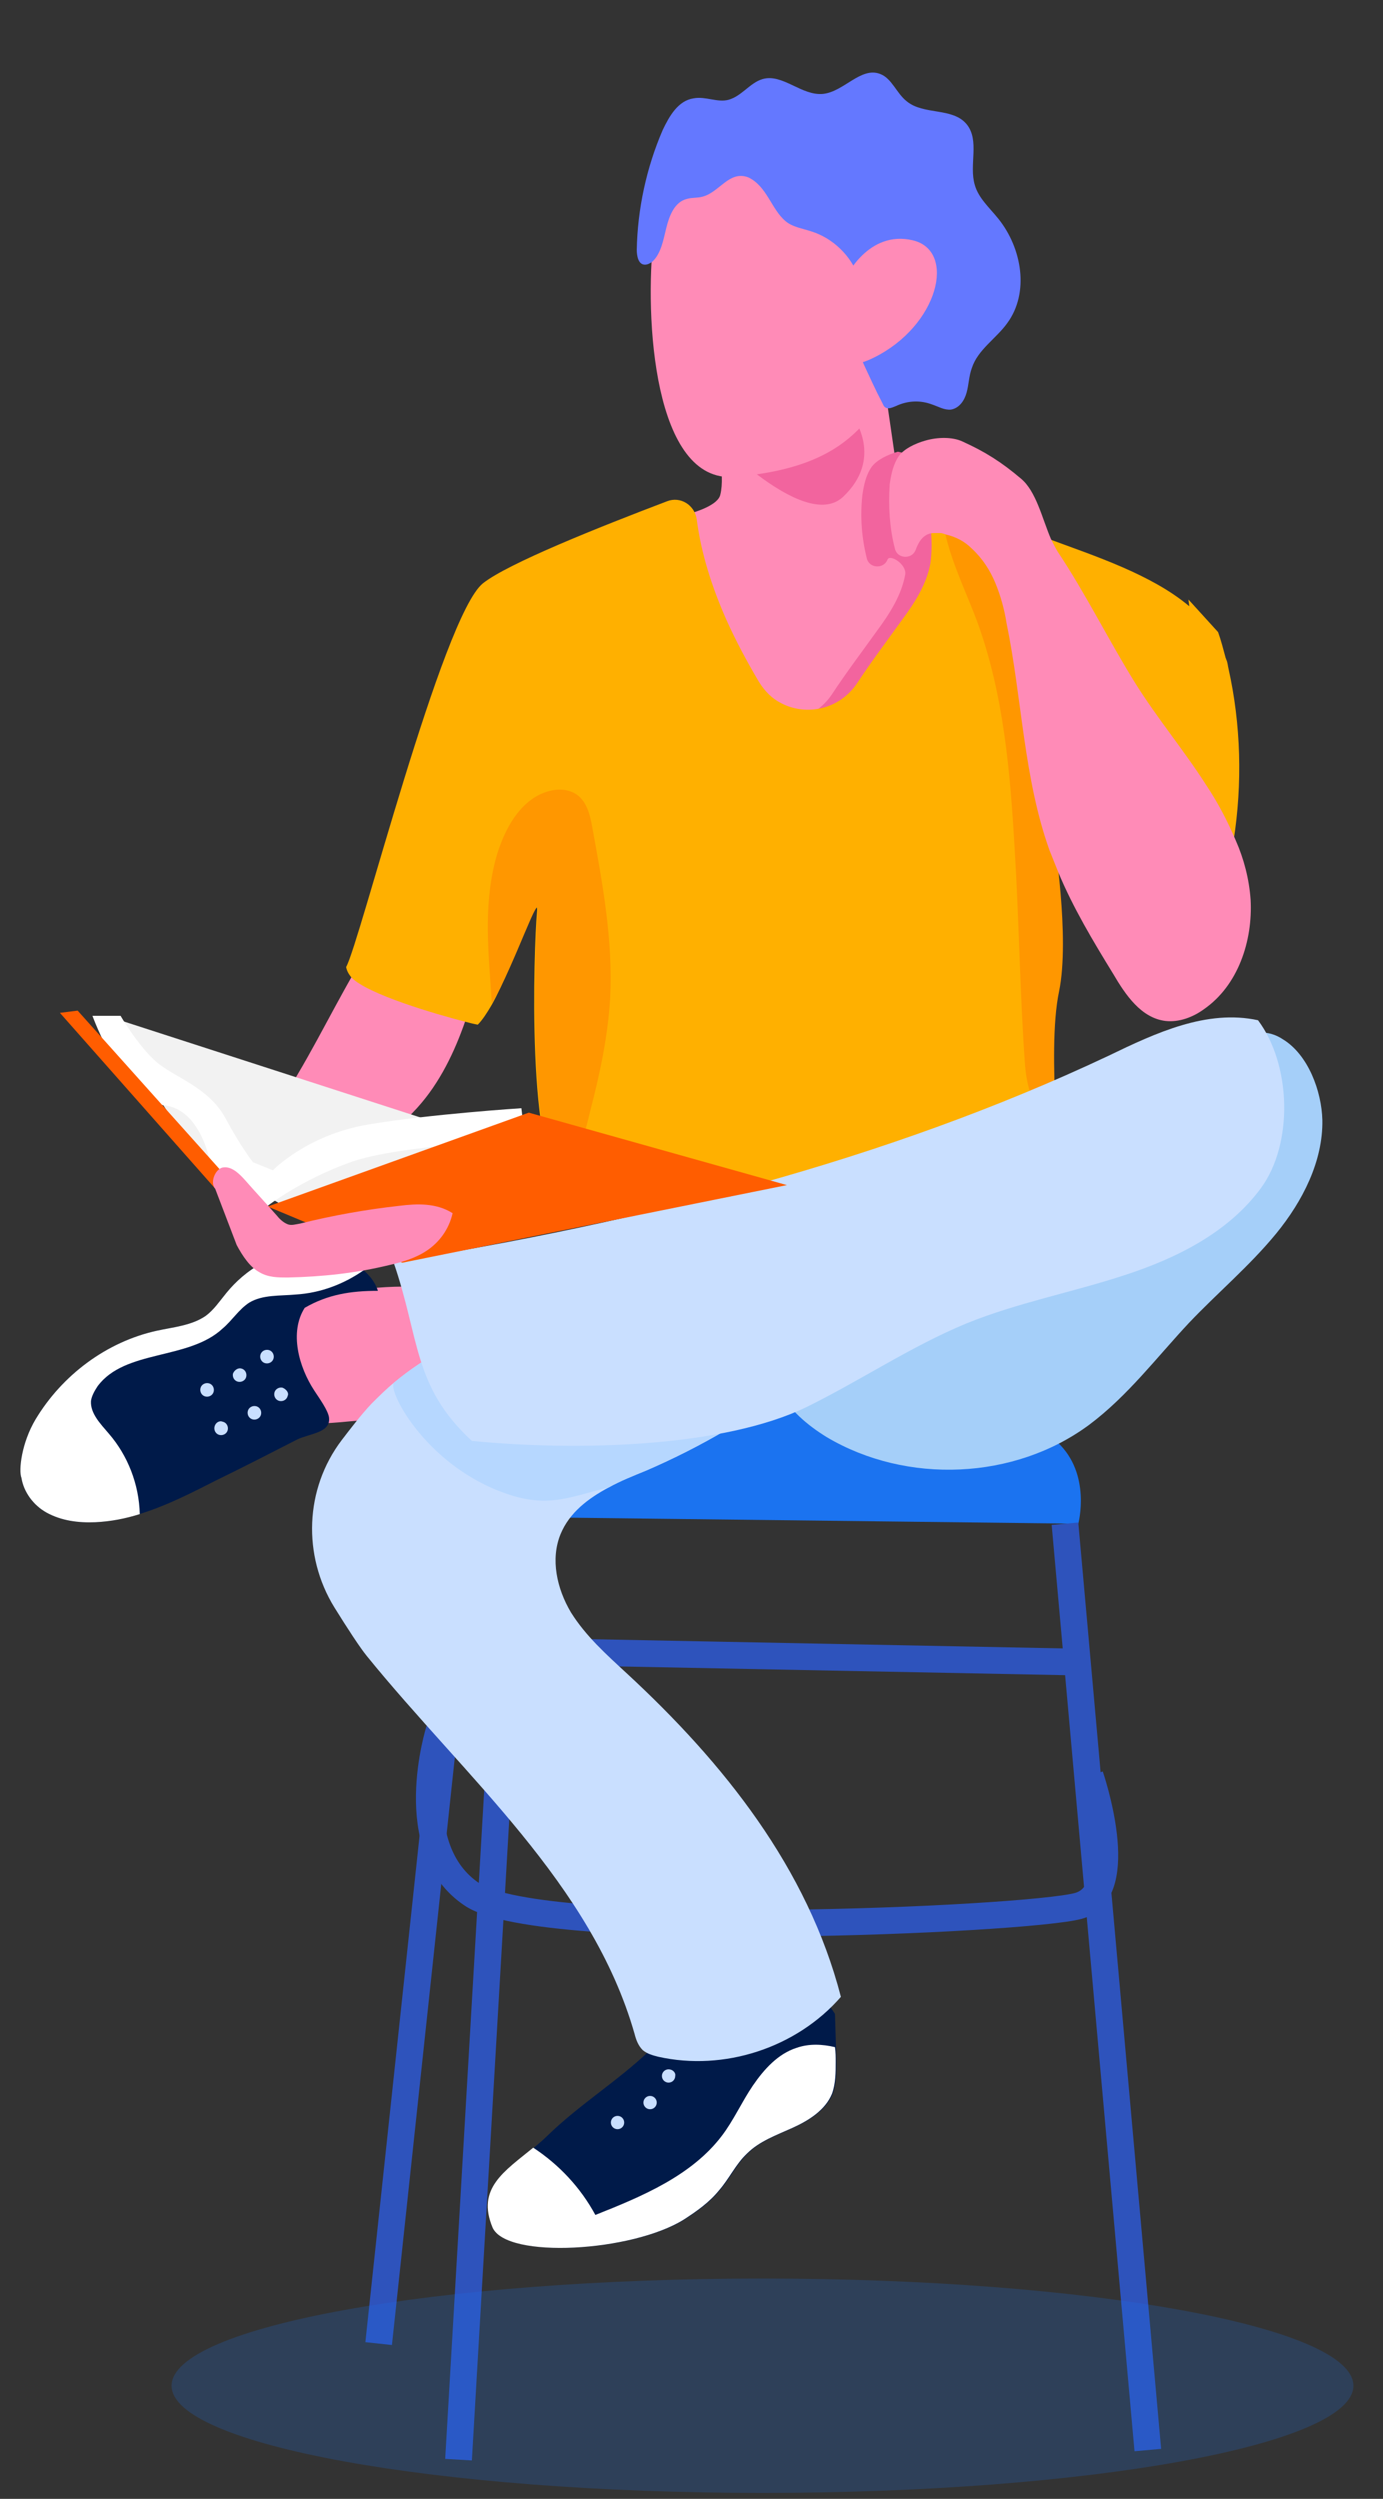 <?xml version="1.0" encoding="utf-8"?>
<!-- Generator: Adobe Illustrator 24.2.1, SVG Export Plug-In . SVG Version: 6.00 Build 0)  -->
<svg version="1.1" id="Layer_1" xmlns="http://www.w3.org/2000/svg" xmlns:xlink="http://www.w3.org/1999/xlink" x="0px" y="0px"
	 viewBox="0 0 187 338" style="enable-background:new 0 0 187 338;" xml:space="preserve">
<rect x="0" y="0" width="187" height="338" fill="#333333" stroke="none"/>
<style type="text/css">
	.st0{fill:#1B73F0;}
	.st1{fill:none;stroke:#2E53BC;stroke-width:3.613;stroke-miterlimit:10;}
	.st2{fill:#FF8BB7;}
	.st3{fill:#F2649E;}
	.st4{fill:#6478FF;}
	.st5{fill:#001A49;}
	.st6{fill:#FFFFFF;}
	.st7{fill:#C9DFFF;}
	.st8{fill:#B6D7FF;}
	.st9{fill:#FFB000;}
	.st10{fill:#FF9700;}
	.st11{fill:#A5CFF9;}
	.st12{fill:#F2F2F2;}
	.st13{fill:#FF5D00;}
	.st14{opacity:0.2;fill:#1B73F0;}
</style>
<g>
	<g>
		<path class="st0" d="M145.8,206.1c0,0,1.8-6.7-2.8-11c-4.6-4.2-75.5-16.2-75.5-16.2l-14.8,26.1L145.8,206.1z"/>
		<g>
			<line class="st1" x1="144" y1="206.1" x2="155.2" y2="331.4"/>
			<polyline class="st1" points="62,332.7 69.6,202.4 63.8,199.2 51.2,317 			"/>
			<path class="st1" d="M147.4,240.2c0,0,5.4,15.7-1.6,17.6c-7,1.9-72.2,4.8-81.9-1.5c-9.6-6.3-4.5-22.3-4.5-22.3"/>
			<polyline class="st1" points="145,224.8 68.3,223.3 61.4,216.5 			"/>
		</g>
	</g>
	<g>
		<g>
			<g>
				<path class="st2" d="M96.8,59.2c0,0,1.3,4.9,0.6,7.7c-0.6,2.8-11.4,4-11.4,4l25.7,35.3l17.9-32.5l-4.9-10.8l-3.6-0.5l-1.7-11.7
					L96.8,59.2z"/>
				<path class="st3" d="M105,103.3c2.2,0.7,4.6,0.2,6.8-0.6c7.6-2.8,13.8-8.8,17.1-16.1c0.9-2,1.6-4.1,2-6.3c0.1-0.7,0.2-1.3,0.3-2
					c0.2-1.7,0.3-3.5,0.1-5.3v0c-0.1-0.6-0.2-1.2-0.3-1.8c-0.3-1.4-0.8-2.8-1.5-4.1c-1.5-2.8-4.9-5.4-8.1-6c-1.4,0.4-2.8,1.1-3.5,2
					c-0.8,1.1-1.1,2.5-1.3,3.9c-0.3,2.9-0.1,5.7,0.6,8.5c0.3,1.4,2.3,1.5,2.8,0.2c0.3-0.8,2.6,0.6,2.4,2c-0.5,2.8-2.1,5.3-3.8,7.6
					c-2,2.8-4.2,5.7-6.1,8.6c-2.4,3.6-6.9,4.5-10.3,2.7c-0.4,0.4-0.6,0.9-0.8,1.5C101,100.2,102.8,102.6,105,103.3z"/>
			</g>
			<path class="st3" d="M95,57.5l20.4-1c0,0,4.1,5.5-1.4,10.7C108.6,72.3,95,57.5,95,57.5z"/>
			<path class="st2" d="M107,20.2c-0.8,0.1-17.3,0.3-18.6,11.6c-1.3,11.2,0,33.6,10.9,32.7c10.9-0.9,15.4-4.4,18.6-8.5
				c3.2-4.1,9.8-10.2,9.6-16.6C127.5,33.1,121.1,17.8,107,20.2z"/>
			<path class="st4" d="M106.2,29.9c0.9,0.8,2.3,1,3.5,1.4c2.9,0.9,5.4,3.3,6.4,6.2c0.7-1.9,3.3-2.6,5-1.6c1.7,1,2.4,3.3,1.8,5.2
				c-0.6,1.9-2.3,3.3-4.1,4c-0.9,0.3-1.9,0.5-2.3,1.3c-0.5,0.9-0.1,2,0.3,2.9c0.8,1.7,1.6,3.5,2.5,5.2c0.1,0.2,0.2,0.5,0.4,0.6
				c0.4,0.3,1,0,1.5-0.2c1.5-0.7,3.2-0.8,4.8-0.2c0.9,0.3,1.7,0.8,2.6,0.7c1.1-0.2,1.8-1.2,2.1-2.3c0.3-1.1,0.3-2.2,0.7-3.3
				c0.8-2.5,3.3-4,4.8-6.1c3-4.1,2-10.1-1.2-14.1c-1.2-1.5-2.7-2.8-3.2-4.6c-0.8-2.7,0.7-6-1.1-8.2c-1.9-2.3-5.8-1.2-8.1-3.1
				c-1.4-1.1-2-3.1-3.6-3.7c-2.6-1-4.9,2.4-7.7,2.7c-2.9,0.3-5.5-2.8-8.2-2c-1.7,0.5-2.8,2.3-4.6,2.8c-1.5,0.4-3.1-0.5-4.7-0.2
				c-2.1,0.3-3.3,2.4-4.2,4.3c-2.2,5.1-3.4,10.7-3.5,16.2c0,0.8,0.2,2,1.1,2c0.4,0,0.7-0.2,1-0.4c1.2-1.1,1.5-3,1.9-4.6
				c0.4-1.6,1.1-3.5,2.8-3.9c0.7-0.2,1.4-0.1,2.1-0.3c2.3-0.6,3.6-3.6,6.2-2.6C103.7,25.2,104.3,28.3,106.2,29.9z"/>
			<path class="st2" d="M114.4,37.5c0,0,3-6.4,9-5c6,1.4,3.5,11.6-5.3,15.9C109.3,52.8,114.4,37.5,114.4,37.5z"/>
		</g>
		<g>
			<g>
				<path class="st2" d="M44.7,174.8c-2.2,0.2-4.5,0.5-6,2.1c-1.1,1.1-1.5,2.7-1.8,4.2c-0.4,2.2-0.4,4.6,0.4,6.7
					c0.8,2.1,2.5,4,4.7,4.5c1.2,0.3,2.5,0.2,3.7,0.1c4.5-0.4,9-0.8,13.4-1.2c2.8-0.3,6-0.7,7.7-3c3.1-4.3-0.9-10.8-5-12.8
					C57.1,173,49.6,174.4,44.7,174.8z"/>
				<g>
					<path class="st5" d="M4.8,192c3.6-6,9.6-10.5,16.4-12c2.3-0.5,4.7-0.7,6.6-2c1.1-0.8,1.9-2,2.8-3.1c2.6-3.2,6.4-5.5,10.5-5.7
						c3.6-0.2,8.8,1.7,10,5.4c-3.7,0-6.8,0.5-9.9,2.3c-2.1,3.3-0.8,8,1.3,11.2c0.5,0.8,2,2.8,2,3.8c0.1,1.9-2.6,2-4.3,2.8
						c-3.7,1.9-7.4,3.8-11.1,5.6c-5.1,2.6-10.4,5.3-16.2,5.6c-2.3,0.1-4.6-0.2-6.6-1.3c-1.8-1-3.1-2.8-3.4-4.7
						C2.5,198.9,2.9,195.2,4.8,192z"/>
					<path class="st6" d="M4.8,192c3.6-6,9.6-10.5,16.4-12c2.3-0.5,4.7-0.7,6.6-2c1.1-0.8,1.9-2,2.8-3.1c2.6-3.2,6.4-5.5,10.5-5.7
						c2.5-0.1,5.9,0.8,8.1,2.6c-2.7,1.9-5.9,3.1-9.2,3.3c-2.1,0.2-4.5,0-6.3,1.1c-1.4,0.9-2.3,2.4-3.6,3.5
						c-4.6,4.3-13.2,2.8-16.9,7.8c-0.4,0.6-0.8,1.3-0.9,2c-0.1,1.7,1.3,3.1,2.4,4.4c2.6,3,4.1,6.9,4.2,10.9c-1.9,0.6-3.9,1-6,1.1
						c-2.3,0.1-4.6-0.2-6.6-1.3c-1.8-1-3.1-2.8-3.4-4.7C2.5,198.9,2.9,195.2,4.8,192z"/>
					<g>
						<path class="st7" d="M29,193c-0.1,0.5,0.2,1,0.7,1.1s1-0.2,1.1-0.7c0.1-0.5-0.2-1-0.7-1.1C29.6,192.1,29.1,192.5,29,193z"/>
						<path class="st7" d="M33.5,190.9c-0.1,0.5,0.2,1,0.7,1.1c0.5,0.1,1-0.2,1.1-0.7c0.1-0.5-0.2-1-0.7-1.1
							C34.1,190.1,33.6,190.4,33.5,190.9z"/>
						<path class="st7" d="M38.2,187.7c-0.5-0.1-1,0.2-1.1,0.7c-0.1,0.5,0.2,1,0.7,1.1c0.5,0.1,1-0.2,1.1-0.7
							C39.1,188.4,38.7,187.9,38.2,187.7z"/>
					</g>
					<g>
						<path class="st7" d="M27.1,187.8c-0.1,0.5,0.2,1,0.7,1.1c0.5,0.1,1-0.2,1.1-0.7c0.1-0.5-0.2-1-0.7-1.1
							C27.7,187,27.2,187.3,27.1,187.8z"/>
						<path class="st7" d="M31.5,185.8c-0.1,0.5,0.2,1,0.7,1.1s1-0.2,1.1-0.7c0.1-0.5-0.2-1-0.7-1.1C32.2,185,31.7,185.3,31.5,185.8
							z"/>
						<path class="st7" d="M36.3,182.6c-0.5-0.1-1,0.2-1.1,0.7c-0.1,0.5,0.2,1,0.7,1.1c0.5,0.1,1-0.2,1.1-0.7
							C37.1,183.2,36.8,182.7,36.3,182.6z"/>
					</g>
				</g>
			</g>
			<g>
				<path class="st5" d="M113.1,278.9c0,1.4,0,2.9-0.5,4.3c-0.9,2.2-3.1,3.6-5.3,4.6c-2.2,1-4.5,1.8-6.2,3.5c-1.5,1.4-2.4,3.4-3.8,5
					c-1.3,1.6-3,2.8-4.7,3.9c-7,4.4-24,5.4-25.9,1.1c-2.7-6.2,3-8.2,7.3-12.4c4.3-4.2,9.5-7.4,13.8-11.5c0.8-0.8,1.6-1.6,2-2.6
					c0.9-2.3-0.2-4.8-1.4-7c-0.3-0.6-0.6-1.2-0.7-1.8c-0.1-1.3,0.8-2.5,1.8-3.3c3.7-3,9.3-2.7,13.5-0.4c4.2,2.3,7.3,6.2,9.9,10.1"/>
				<path class="st6" d="M72.1,290.5c3.5,2.3,6.4,5.4,8.4,9.1c6.3-2.5,13-5.3,17.1-10.7c1.6-2.1,2.7-4.6,4.2-6.8
					c1.5-2.2,3.4-4.3,5.9-5.1c1.7-0.6,3.5-0.5,5.2-0.1c0.1,0.7,0.1,1.4,0.1,2c0,1.4,0,2.9-0.5,4.3c-0.9,2.2-3.1,3.6-5.3,4.6
					c-2.2,1-4.5,1.8-6.2,3.5c-1.5,1.4-2.4,3.4-3.8,5c-1.3,1.6-3,2.8-4.7,3.9c-7,4.4-24,5.4-25.9,1.1C64.4,296,68.2,293.7,72.1,290.5
					z"/>
				<g>
					<path class="st7" d="M82.6,287.1c0,0.5,0.4,0.9,0.9,0.9s0.9-0.4,0.9-0.9s-0.4-0.9-0.9-0.9S82.6,286.6,82.6,287.1z"/>
					<path class="st7" d="M87,284.4c0,0.5,0.4,0.9,0.9,0.9c0.5,0,0.9-0.4,0.9-0.9s-0.4-0.9-0.9-0.9C87.4,283.5,87,283.9,87,284.4z"
						/>
					<path class="st7" d="M90.4,279.9c-0.5,0-0.9,0.4-0.9,0.9c0,0.5,0.4,0.9,0.9,0.9s0.9-0.4,0.9-0.9
						C91.4,280.3,90.9,279.9,90.4,279.9z"/>
				</g>
			</g>
			<path class="st7" d="M46.2,194.8c-5,6.6-5.3,15.6-1,22.6c1.8,2.9,3.5,5.5,4.4,6.6c13.3,16.4,30.4,30.8,36.2,51.1
				c0.2,0.8,0.5,1.6,1.1,2.2c0.6,0.5,1.3,0.7,2.1,0.9c8.9,2,18.7-1.2,24.7-8.1c-4.5-17.4-15.8-31.6-29-43.8c-2.7-2.5-5.5-5-7.5-8.2
				c-1.9-3.2-2.8-7.2-1.4-10.6c1.2-2.9,3.7-4.8,6.5-6.3c1.6-0.9,3.4-1.6,5.1-2.3c7.4-3.2,14.4-7.3,20.7-12.2
				c2.1-1.6,4.3-3.6,4.7-6.3c0.3-2.9-1.8-5.6-4.5-6.8c-2.6-1.2-5.7-1.2-8.6-1.1c-7.5,0.3-14.9,1.4-22.1,3.2l4-1.3
				c-2.3,0.7-4.6,1.3-6.9,2.1c-4,1.1-8,2.5-11.8,4l4.6-1.5c-5.1,2-10,4.5-14.2,8c-1.1,0.9-2.1,1.9-3.1,2.9
				C48.8,191.4,47.5,193.1,46.2,194.8z"/>
			<path class="st8" d="M69.6,202.4c5,1.4,7.7,0,12.7-1.2c1.6-0.9,3.4-1.6,5.1-2.3c7.4-3.2,14.4-7.3,20.7-12.2
				c2.1-1.6,4.3-3.6,4.7-6.3c0.3-2.9-1.8-5.6-4.5-6.8c-2.6-1.2-5.7-1.2-8.6-1.1c-7.5,0.3-14.9,1.4-22.1,3.2l4-1.3
				c-2.3,0.7-4.6,1.3-6.9,2.1c-4,1.1-8,2.5-11.8,4l4.6-1.5c-5.1,2-10,4.5-14.2,8C52.2,187.9,57.9,199,69.6,202.4z"/>
			<g>
				<path class="st2" d="M40.2,145.4c-1.3,2.2-2.7,4.7-1.9,7.1c0.6,1.8,2.3,3.1,4.1,3.5c1.8,0.5,3.8,0.2,5.5-0.4
					c4.3-1.4,8-4.6,10.6-8.4c2.6-3.8,4.2-8.1,5.5-12.5c0.7-2.6,1.4-5.4,0.2-7.8c-2.6-5.2-10.7-4.1-13.6,0.2
					C46.8,132.9,43.7,139.5,40.2,145.4z"/>
				<path class="st9" d="M47.5,132.2c2.2,2.3,11.5,5,15.4,6h0c1.1,0.3,1.7,0.4,1.7,0.4c0.6-0.6,1.2-1.5,1.9-2.7
					c3.1-5.6,6.5-16.1,6.1-12.4c-0.4,4.3-1.5,34.5,3.9,36.8c0.2,0.1,0.4,0.1,0.6,0.1l52.2,3.7l12.1-12.9l1.2-1.2
					c-0.2-5.3-0.4-11.7,0.5-16c0.1-0.5,0.2-0.9,0.2-1.5c0-0.3,0.1-0.5,0.1-0.8c0-0.3,0.1-0.5,0.1-0.8c0-0.3,0-0.6,0.1-0.9
					c0-0.4,0-0.7,0-1.1c0-1.5,0-3.1-0.1-4.7c0-0.4,0-0.9-0.1-1.3c-0.1-1.3-0.2-2.6-0.3-3.8c0-0.2,0-0.4-0.1-0.6c0-0.2,0-0.4-0.1-0.5
					v0c0-0.2,0-0.4-0.1-0.5c0-0.2,0-0.4-0.1-0.5c-0.1-0.5-0.1-1-0.2-1.5c0-0.1,0-0.3,0-0.4c0-0.4-0.1-0.7-0.1-1c0-0.2,0-0.3-0.1-0.5
					c-0.1-0.7-0.2-1.2-0.2-1.3l4.2,11.2c0,0,2.1-0.9,4.9-1.9c5.2-1.8,12.8-4,14.3-1.8c0.5-2,1-4,1.3-6.1c1.2-7.7,1-15.7-0.7-23.3
					c-0.1-0.4-0.1-0.8-0.3-1.2c0-0.1-0.1-0.2-0.1-0.3c-0.3-1.1-0.6-2.3-1-3.4l-4-4.4c0,0.3,0.1,0.6,0.1,0.9
					c-5.1-4.3-12.8-6.8-19-9.1c-2.4-0.9-4.5-1.7-6.2-2.6c-0.4-0.2-0.8-0.4-1.2-0.6c-3.5-1.8-6.7-3-9.2-3.8c0.1,2,0.5,4,0.7,6.1
					c0.1,1.4,0.1,2.8-0.1,4.2c-0.5,2.8-2.1,5.3-3.8,7.6c-2,2.8-4.2,5.7-6.1,8.6c-2.4,3.6-6.9,4.5-10.3,2.7c-1.2-0.6-2.2-1.6-3-2.9
					c-1.6-2.7-3.1-5.5-4.4-8.4c-1.9-4.3-3.4-8.9-4-13.6c-0.3-1.9-2.2-3.1-4-2.4c-9.2,3.5-21.5,8.4-24.9,11.1
					c-5.5,4.4-16.7,48.8-18.5,51.9C46.9,131.3,47.1,131.7,47.5,132.2z"/>
				<path class="st10" d="M72.7,123.5c-0.4,4.3-1.5,34.5,3.9,36.8c1.4-3.2,2.4-6.6,3.2-10c1.3-5,2.4-10.1,2.7-15.3
					c0.4-7.7-1-15.4-2.4-23c-0.3-1.8-0.8-3.8-2.4-4.7c-0.9-0.5-2-0.6-3-0.4c-4.2,0.8-6.6,5.3-7.7,9.4c-1.7,6.6-0.9,12.8-0.5,19.4
					C69.7,130.3,73.1,119.8,72.7,123.5z"/>
				<path class="st10" d="M132.1,84c3.6,9.8,4.5,20.4,5.1,30.9c0.6,9.7,0.7,19.5,1.4,29.2c0.3,3.7,1.5,6.2,2.9,7.2l1.2-1.2
					c-0.2-5.3-0.4-11.7,0.5-16c1.5-7.3-0.7-21-0.8-21.6l4.2,11.2c0,0,2.1-0.9,4.9-1.9c0.1-0.7,0.2-1.5,0.4-2.3
					c0.5-3.1,1-6.3,0.3-9.3c-1-4.5-4.3-8-6.4-12.1c-3-5.6-3.9-12-6-18c-2.1-6-6.3-11.9-12.5-13.2C127,72.9,130,78.4,132.1,84z"/>
				<path class="st2" d="M121,74.2c0.3,1.4,2.3,1.5,2.8,0.2c0.3-0.8,0.7-1.6,1.4-2c0.3-0.2,0.7-0.3,1.1-0.3c0.3,0,0.5,0,0.8,0
					c0.3,0,0.5,0.1,0.8,0.2c1.3,0.3,2.5,0.9,3.5,1.9c1.5,1.4,2.5,3,3.2,4.7c0.7,1.7,1.2,3.5,1.5,5.4c2.1,10.2,2.3,20.9,5.8,30.7
					c0.4,1,0.8,2,1.2,3v0c2,4.8,4.7,9.3,7.4,13.7c1.7,2.9,3.8,6,7.1,6.4c1.8,0.2,3.7-0.5,5.2-1.6c4.6-3.2,6.6-9.2,6.3-14.8
					c-0.2-2.8-0.9-5.5-2-8c-1.1-2.6-2.4-5.1-4-7.5c-3-4.7-6.6-9-9.6-13.8c-3.6-5.8-6.7-12.1-10.5-17.8c-0.3-0.5-0.6-1.1-0.9-1.7
					c-1.2-2.8-2-6.5-4.1-8.2c-2.6-2.2-4.8-3.6-7.9-5c-1.3-0.6-3.3-0.6-5-0.1c-1.4,0.4-2.8,1.1-3.5,2c-0.8,1.1-1.1,2.5-1.3,3.9
					C120.1,68.6,120.3,71.5,121,74.2z"/>
			</g>
			<g>
				<path class="st11" d="M178.8,151.5c0.1,5.6-2.7,11-6.2,15.3c-3.6,4.4-7.9,8-11.8,12.1c-4.4,4.7-8.3,9.9-13.5,13.8
					c-10.1,7.5-24.7,8.1-35.5,1.7c-2.6-1.6-5.1-3.7-6.5-6.4c-3.4-6.7,0.8-15.2,6.9-19.5c6.2-4.3,13.8-5.8,20.9-8.3
					c10.3-3.6,19.7-9.3,28.7-15.3c3.8-2.6,7.3-7.2,11.7-4.3C176.9,142.7,178.7,147.6,178.8,151.5z"/>
				<path class="st7" d="M170.1,138c-6.9-1.5-13.8,1.7-20.2,4.8c-30.3,14.3-63.6,22.6-96.7,27.9c3.6,10.4,2.6,16.8,10.6,24.2
					c14.2,1.4,34,0.9,45.3-4.6c7.3-3.6,14.1-8.2,21.6-11.3c6.9-2.8,14.3-4.2,21.3-6.5c7.1-2.3,14.1-5.8,18.5-11.8
					S174.6,144,170.1,138z"/>
			</g>
		</g>
		<g>
			<polygon class="st12" points="17.5,142.5 62.1,155.9 38.2,163 26.6,156.4 			"/>
			<polygon class="st12" points="15.6,137.8 57.3,151.3 34.1,159.6 			"/>
			<path class="st6" d="M70.5,149.9l0.5,4.3c0,0-16.9,0.6-23.6,3c-6.7,2.4-11.2,5.9-11.2,5.9l-4.9-2.1l-2.7-2.9c0,0-1.1-8.1-6.5-8.6
				c-5.4-0.5-9.6-12.1-9.6-12.1h3.8c0,0,2.4,4.1,4.8,6.2c2.4,2.1,7,3.4,9.3,7.5c2.2,4.1,3.8,6.1,3.8,6.1l2.7,1.1
				c0,0,4.6-4.8,12.9-6.2C58.1,150.7,70.5,149.9,70.5,149.9z"/>
			<polygon class="st13" points="10.5,136.7 8.1,137 30.8,162.7 33.5,162.4 			"/>
		</g>
		<polygon class="st13" points="71.5,150.5 36.2,163.2 54.4,170.8 106.4,160.3 		"/>
		<path class="st2" d="M29.1,160.8c-0.8-0.9,0.1-2.9,1.2-2.9c1.1-0.1,2.1,0.9,2.9,1.8c1.4,1.6,2.9,3.2,4.3,4.8
			c0.4,0.5,0.9,0.9,1.4,1.1c0.5,0.2,1.1,0,1.7-0.1c4.4-1.1,8.9-1.9,13.4-2.4c2.4-0.3,5-0.4,7.2,1c-0.5,2.2-1.8,3.9-3.4,5
			c-1.6,1.1-3.4,1.6-5.1,2c-4.5,1.1-9.1,1.6-13.8,1.7c-1.3,0-2.6,0-3.8-0.7c-1.3-0.7-2.3-2.2-3.1-3.7L29.1,160.8z"/>
	</g>
	<path class="st14" d="M183,322.7c0,8-35.8,14.5-79.9,14.5s-79.9-6.5-79.9-14.5c0-8,35.8-14.5,79.9-14.5S183,314.7,183,322.7z"/>
</g>
</svg>
